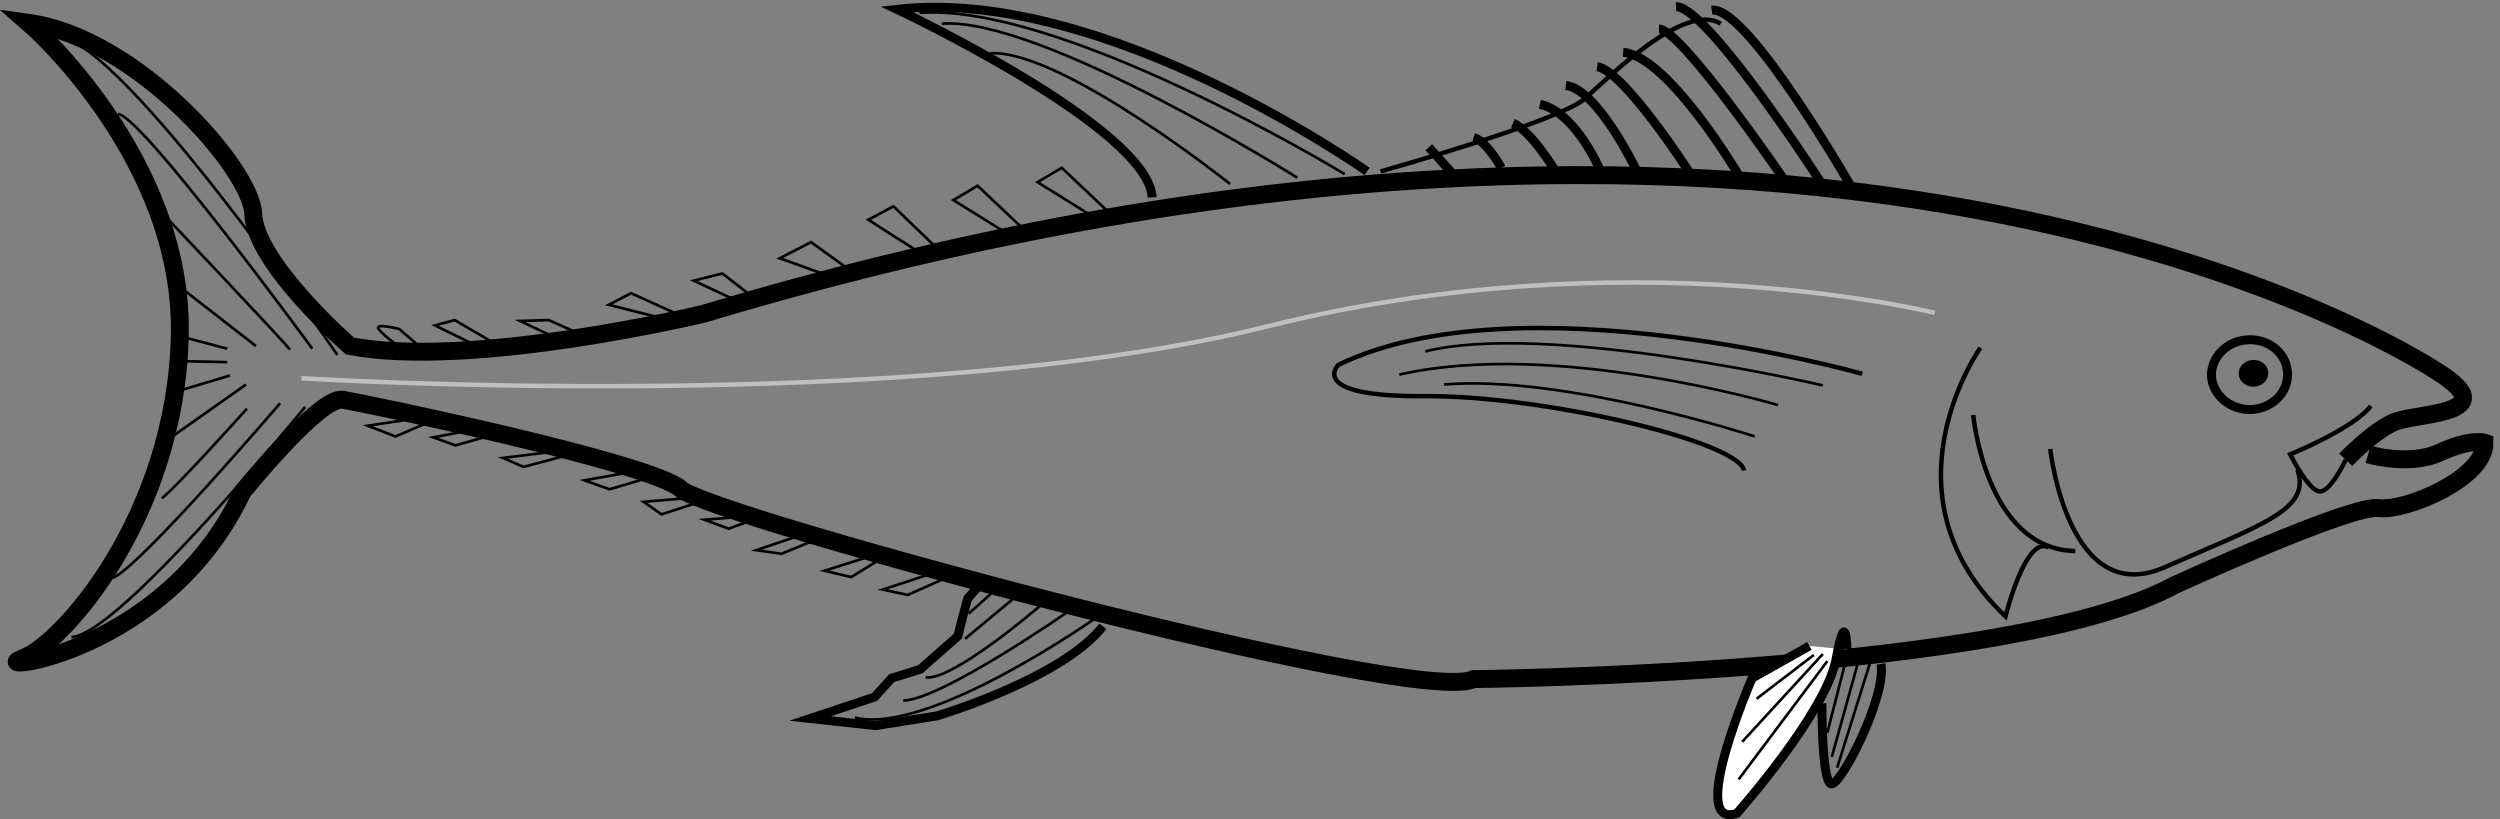 <svg xmlns="http://www.w3.org/2000/svg" xml:space="preserve" width="371.348" height="121.654"><rect width="100%" height="100%" fill="#808080" stroke="none"/><path d="M2771.25 468.25s45.63-13.715 80 2c34.82 16.098 50 11 50 11 .98-39.492-88.07-76.824-118-73-30.3 4.613-228-86-228-86-182.48-99.352-783-105-783-105-63.73-31.656-854.559 182.816-885 212-31.098 29.242-352.934 95.883-378 100-25.184 4.578-112-103-112-103-85.691-182.008-290.234-202.336-246-186 44.953 15.988 171.262 159.32 176 360 4.844 199.703-169 350-169 350 120.348-16.645 248.625-163.109 251-213 1.559-55.281 108-148 108-148 136.105-26.008 395 36 395 36 1275.01 383.06 1937-65 1937-65 76.16-47.871-23.94-45.473-49-56-24.4-10.77-54-42-54-42" style="fill:none;stroke:#000;stroke-width:20;stroke-linecap:butt;stroke-linejoin:miter;stroke-miterlimit:10;stroke-dasharray:none;stroke-opacity:1" transform="matrix(.133 0 0 -.133 -16.82 129.767)"/><path d="M2199.25 758.25s-121.04 212.219-161 206m125-197s-130.02 202.051-165 201m120-192s-114.36 167.27-139 167m89-163s-78.58 132.895-129 137m74-134s-73.16 113.594-103 118m43-114s-42.63 88.824-78 93m38-94s-26.97 64.188-67 73m17-74s-26.43 43.887-47 53m-13-50s-16.16 29.594-31 34m-24-40-26 29m918-293c23.33.922 41.86 18.824 41 40-.26 21.766-19.7 38.684-43 38-23.54-.539-42.08-18.441-42-40 1.04-21.383 20.48-38.301 44-38z" style="fill:none;stroke:#000;stroke-width:10;stroke-linecap:butt;stroke-linejoin:miter;stroke-miterlimit:10;stroke-dasharray:none;stroke-opacity:1" transform="matrix(.133 0 0 -.133 -16.82 129.767)"/><path d="M2643.25 546.25c8.13.383 14.32 6.09 14 13-.04 6.742-6.52 12.125-14 12-8.13-.285-14.32-5.992-14-13 .04-6.645 6.52-12.031 14-12" style="fill:#000;fill-opacity:1;fill-rule:nonzero;stroke:none" transform="matrix(.133 0 0 -.133 -16.82 129.767)"/><path d="M2643.25 546.25c8.13.383 14.32 6.09 14 13-.04 6.742-6.52 12.125-14 12-8.13-.285-14.32-5.992-14-13 .04-6.645 6.52-12.031 14-12zm-305 41s-115.77-163.199 28-300c0 0 22.47 91.109 48 77m2 110s19.67-179.68 128-132c109.25 48.012 163.84 64.438 148 109" style="fill:none;stroke:#000;stroke-width:5;stroke-linecap:butt;stroke-linejoin:miter;stroke-miterlimit:10;stroke-dasharray:none;stroke-opacity:1" transform="matrix(.133 0 0 -.133 -16.82 129.767)"/><path d="M2330.25 512.25s13.88-150.051 114-152m302 102s-18.56-40.043-31-35c-12.81 4.305-31 41-31 41s70.26 28.43 90 54m-1106 262s198.29 55.672 228 81c28.96 26.211 111.85 108.398 152 84m158-391s-382.7 107.992-585 10c0 0-36.79-35.777 96-35 132.24 1.121 351.16-50.691 357-83" style="fill:none;stroke:#000;stroke-width:5;stroke-linecap:butt;stroke-linejoin:miter;stroke-miterlimit:10;stroke-dasharray:none;stroke-opacity:1" transform="matrix(.133 0 0 -.133 -16.82 129.767)"/><path d="M2162.25 545.25s-307.41 71.785-444 38" style="fill:none;stroke:#000;stroke-width:3;stroke-linecap:butt;stroke-linejoin:miter;stroke-miterlimit:10;stroke-dasharray:none;stroke-opacity:1" transform="matrix(.133 0 0 -.133 -16.82 129.767)"/><path d="M2112.25 523.25s-249.39 73.988-423 34" style="fill:none;stroke:#000;stroke-width:3;stroke-linecap:butt;stroke-linejoin:miter;stroke-miterlimit:10;stroke-dasharray:none;stroke-opacity:1" transform="matrix(.133 0 0 -.133 -16.82 129.767)"/><path d="M2086.25 488.25s-212.35 69.27-347 58" style="fill:none;stroke:#000;stroke-width:3;stroke-linecap:butt;stroke-linejoin:miter;stroke-miterlimit:10;stroke-dasharray:none;stroke-opacity:1" transform="matrix(.133 0 0 -.133 -16.82 129.767)"/><path d="M2161.25 190.25s-.48-85.41 10-90c9.78-4.883 62.16 96.512 56 134" style="fill:none;stroke:#000;stroke-width:10;stroke-linecap:butt;stroke-linejoin:miter;stroke-miterlimit:10;stroke-dasharray:none;stroke-opacity:1" transform="matrix(.133 0 0 -.133 -16.82 129.767)"/><path d="m2147.25 254.25-64-36s-73.55-169.863-17-151c0 0 100.07 112.762 111 173 10.93 60.367 12 10 12 10" style="fill:#fff;fill-opacity:1;fill-rule:nonzero;stroke:none" transform="matrix(.133 0 0 -.133 -16.82 129.767)"/><path d="m2147.25 254.25-64-36s-73.55-169.863-17-151c0 0 100.07 112.762 111 173 10.93 60.367 12 10 12 10" style="fill:none;stroke:#000;stroke-width:10;stroke-linecap:butt;stroke-linejoin:miter;stroke-miterlimit:10;stroke-dasharray:none;stroke-opacity:1" transform="matrix(.133 0 0 -.133 -16.82 129.767)"/><path d="m2152.25 244.25-64-49" style="fill:#fff;fill-opacity:1;fill-rule:nonzero;stroke:none" transform="matrix(.133 0 0 -.133 -16.82 129.767)"/><path d="m2152.25 244.25-64-49" style="fill:none;stroke:#000;stroke-width:3;stroke-linecap:butt;stroke-linejoin:miter;stroke-miterlimit:10;stroke-dasharray:none;stroke-opacity:1" transform="matrix(.133 0 0 -.133 -16.82 129.767)"/><path d="m2162.25 245.25-90-98" style="fill:#fff;fill-opacity:1;fill-rule:nonzero;stroke:none" transform="matrix(.133 0 0 -.133 -16.82 129.767)"/><path d="m2162.25 245.25-90-98" style="fill:none;stroke:#000;stroke-width:3;stroke-linecap:butt;stroke-linejoin:miter;stroke-miterlimit:10;stroke-dasharray:none;stroke-opacity:1" transform="matrix(.133 0 0 -.133 -16.82 129.767)"/><path d="m2068.25 105.25 99 132" style="fill:#fff;fill-opacity:1;fill-rule:nonzero;stroke:none" transform="matrix(.133 0 0 -.133 -16.82 129.767)"/><path d="m2068.25 105.25 99 132" style="fill:none;stroke:#000;stroke-width:3;stroke-linecap:butt;stroke-linejoin:miter;stroke-miterlimit:10;stroke-dasharray:none;stroke-opacity:1" transform="matrix(.133 0 0 -.133 -16.82 129.767)"/><path d="m2215.25 236.25-37-118" style="fill:#fff;fill-opacity:1;fill-rule:nonzero;stroke:none" transform="matrix(.133 0 0 -.133 -16.82 129.767)"/><path d="m2215.25 236.25-37-118" style="fill:none;stroke:#000;stroke-width:3;stroke-linecap:butt;stroke-linejoin:miter;stroke-miterlimit:10;stroke-dasharray:none;stroke-opacity:1" transform="matrix(.133 0 0 -.133 -16.82 129.767)"/><path d="m2202.25 238.25-30-108" style="fill:#fff;fill-opacity:1;fill-rule:nonzero;stroke:none" transform="matrix(.133 0 0 -.133 -16.82 129.767)"/><path d="m2202.25 238.25-30-108" style="fill:none;stroke:#000;stroke-width:3;stroke-linecap:butt;stroke-linejoin:miter;stroke-miterlimit:10;stroke-dasharray:none;stroke-opacity:1" transform="matrix(.133 0 0 -.133 -16.82 129.767)"/><path d="m2187.25 235.25-20-78" style="fill:#fff;fill-opacity:1;fill-rule:nonzero;stroke:none" transform="matrix(.133 0 0 -.133 -16.82 129.767)"/><path d="m2187.25 235.25-20-78" style="fill:none;stroke:#000;stroke-width:3;stroke-linecap:butt;stroke-linejoin:miter;stroke-miterlimit:10;stroke-dasharray:none;stroke-opacity:1" transform="matrix(.133 0 0 -.133 -16.82 129.767)"/><path d="M2287.25 626.25s-342.35 85.664-745-15c-402.37-100.355-1079-58-1079-58" style="fill:none;stroke:#bfbfbf;stroke-width:5;stroke-linecap:butt;stroke-linejoin:miter;stroke-miterlimit:10;stroke-dasharray:none;stroke-opacity:1" transform="matrix(.133 0 0 -.133 -16.82 129.767)"/><path d="m1227.25 330.25-20-23-6-22-5-20-42-37-32-10-19-21-72-24 73-8 69 11s139.32 41.547 185 100" style="fill:none;stroke:#000;stroke-width:10;stroke-linecap:butt;stroke-linejoin:miter;stroke-miterlimit:10;stroke-dasharray:none;stroke-opacity:1" transform="matrix(.133 0 0 -.133 -16.82 129.767)"/><path d="M1351.25 286.25s-187.07-132.34-270-112" style="fill:none;stroke:#000;stroke-width:3;stroke-linecap:butt;stroke-linejoin:miter;stroke-miterlimit:10;stroke-dasharray:none;stroke-opacity:1" transform="matrix(.133 0 0 -.133 -16.82 129.767)"/><path d="M1320.25 293.25s-142.12-98.965-185-100m153 106s-98.14-84.645-128-80m97 87-53-44m33 54-29-26" style="fill:none;stroke:#000;stroke-width:3;stroke-linecap:butt;stroke-linejoin:miter;stroke-miterlimit:10;stroke-dasharray:none;stroke-opacity:1" transform="matrix(.133 0 0 -.133 -16.82 129.767)"/><path d="M1653.25 784.25s-293.33 207.523-525 181c0 0 280.83-132.246 285-210" style="fill:none;stroke:#000;stroke-width:10;stroke-linecap:butt;stroke-linejoin:miter;stroke-miterlimit:10;stroke-dasharray:none;stroke-opacity:1" transform="matrix(.133 0 0 -.133 -16.82 129.767)"/><path d="M1628.25 781.25c-15.5 9.543-320.35 191.66-475 180" style="fill:none;stroke:#000;stroke-width:3;stroke-linecap:butt;stroke-linejoin:miter;stroke-miterlimit:10;stroke-dasharray:none;stroke-opacity:1" transform="matrix(.133 0 0 -.133 -16.82 129.767)"/><path d="M1575.25 777.25s-286.96 180.148-397 172" style="fill:none;stroke:#000;stroke-width:3;stroke-linecap:butt;stroke-linejoin:miter;stroke-miterlimit:10;stroke-dasharray:none;stroke-opacity:1" transform="matrix(.133 0 0 -.133 -16.82 129.767)"/><path d="M1500.25 770.25s-188.48 150.25-268 146m-729-337s-242.148 353.898-312 355" style="fill:none;stroke:#000;stroke-width:3;stroke-linecap:butt;stroke-linejoin:miter;stroke-miterlimit:10;stroke-dasharray:none;stroke-opacity:1" transform="matrix(.133 0 0 -.133 -16.82 129.767)"/><path d="M475.25 586.25s-191.945 262.453-217 262m192-263c-5.23 7.574-144 154-144 154m106-150-81 63m49-66-53 14m53-29-47 1m50-16-57-17m75 7-88-62m89 35s-80.512-89.684-95-100m132 106s-157.723-184.262-187-195m215 191s-208.762-255.887-261-257m1160 473-54 51-27-16 61-38m-74-17-54 51-27-16 61-38m-75-20-53 51-28-15 61-39m-82-17-43 31-35-18 53-19m-86-22-31 24-32-8 45-21m-62-17-53 24-25-13 56-14m-85-20-38 17-32-1 40-19m-72-4-41 24-22-6 43-21m-55-7-28 24s-27.781 7.176-23 0c5.605-7.562 26-22 26-22m612-254-47-21-28 6 52 17m-53 18-34-21-30 7 44 14m-53 21-39-16-28 4 47 16m-48 19-30-11-27 10 37 3m-45 16-40-13-20 14 47 4m-48 21-37-11-28 10 50 9m-73 18-45-12-23 10 48 6m-66 18-35-10-25 9 42 8m-47 9-37-16-31 12 40 6" style="fill:none;stroke:#000;stroke-width:3;stroke-linecap:butt;stroke-linejoin:miter;stroke-miterlimit:10;stroke-dasharray:none;stroke-opacity:1" transform="matrix(.133 0 0 -.133 -16.82 129.767)"/></svg>
